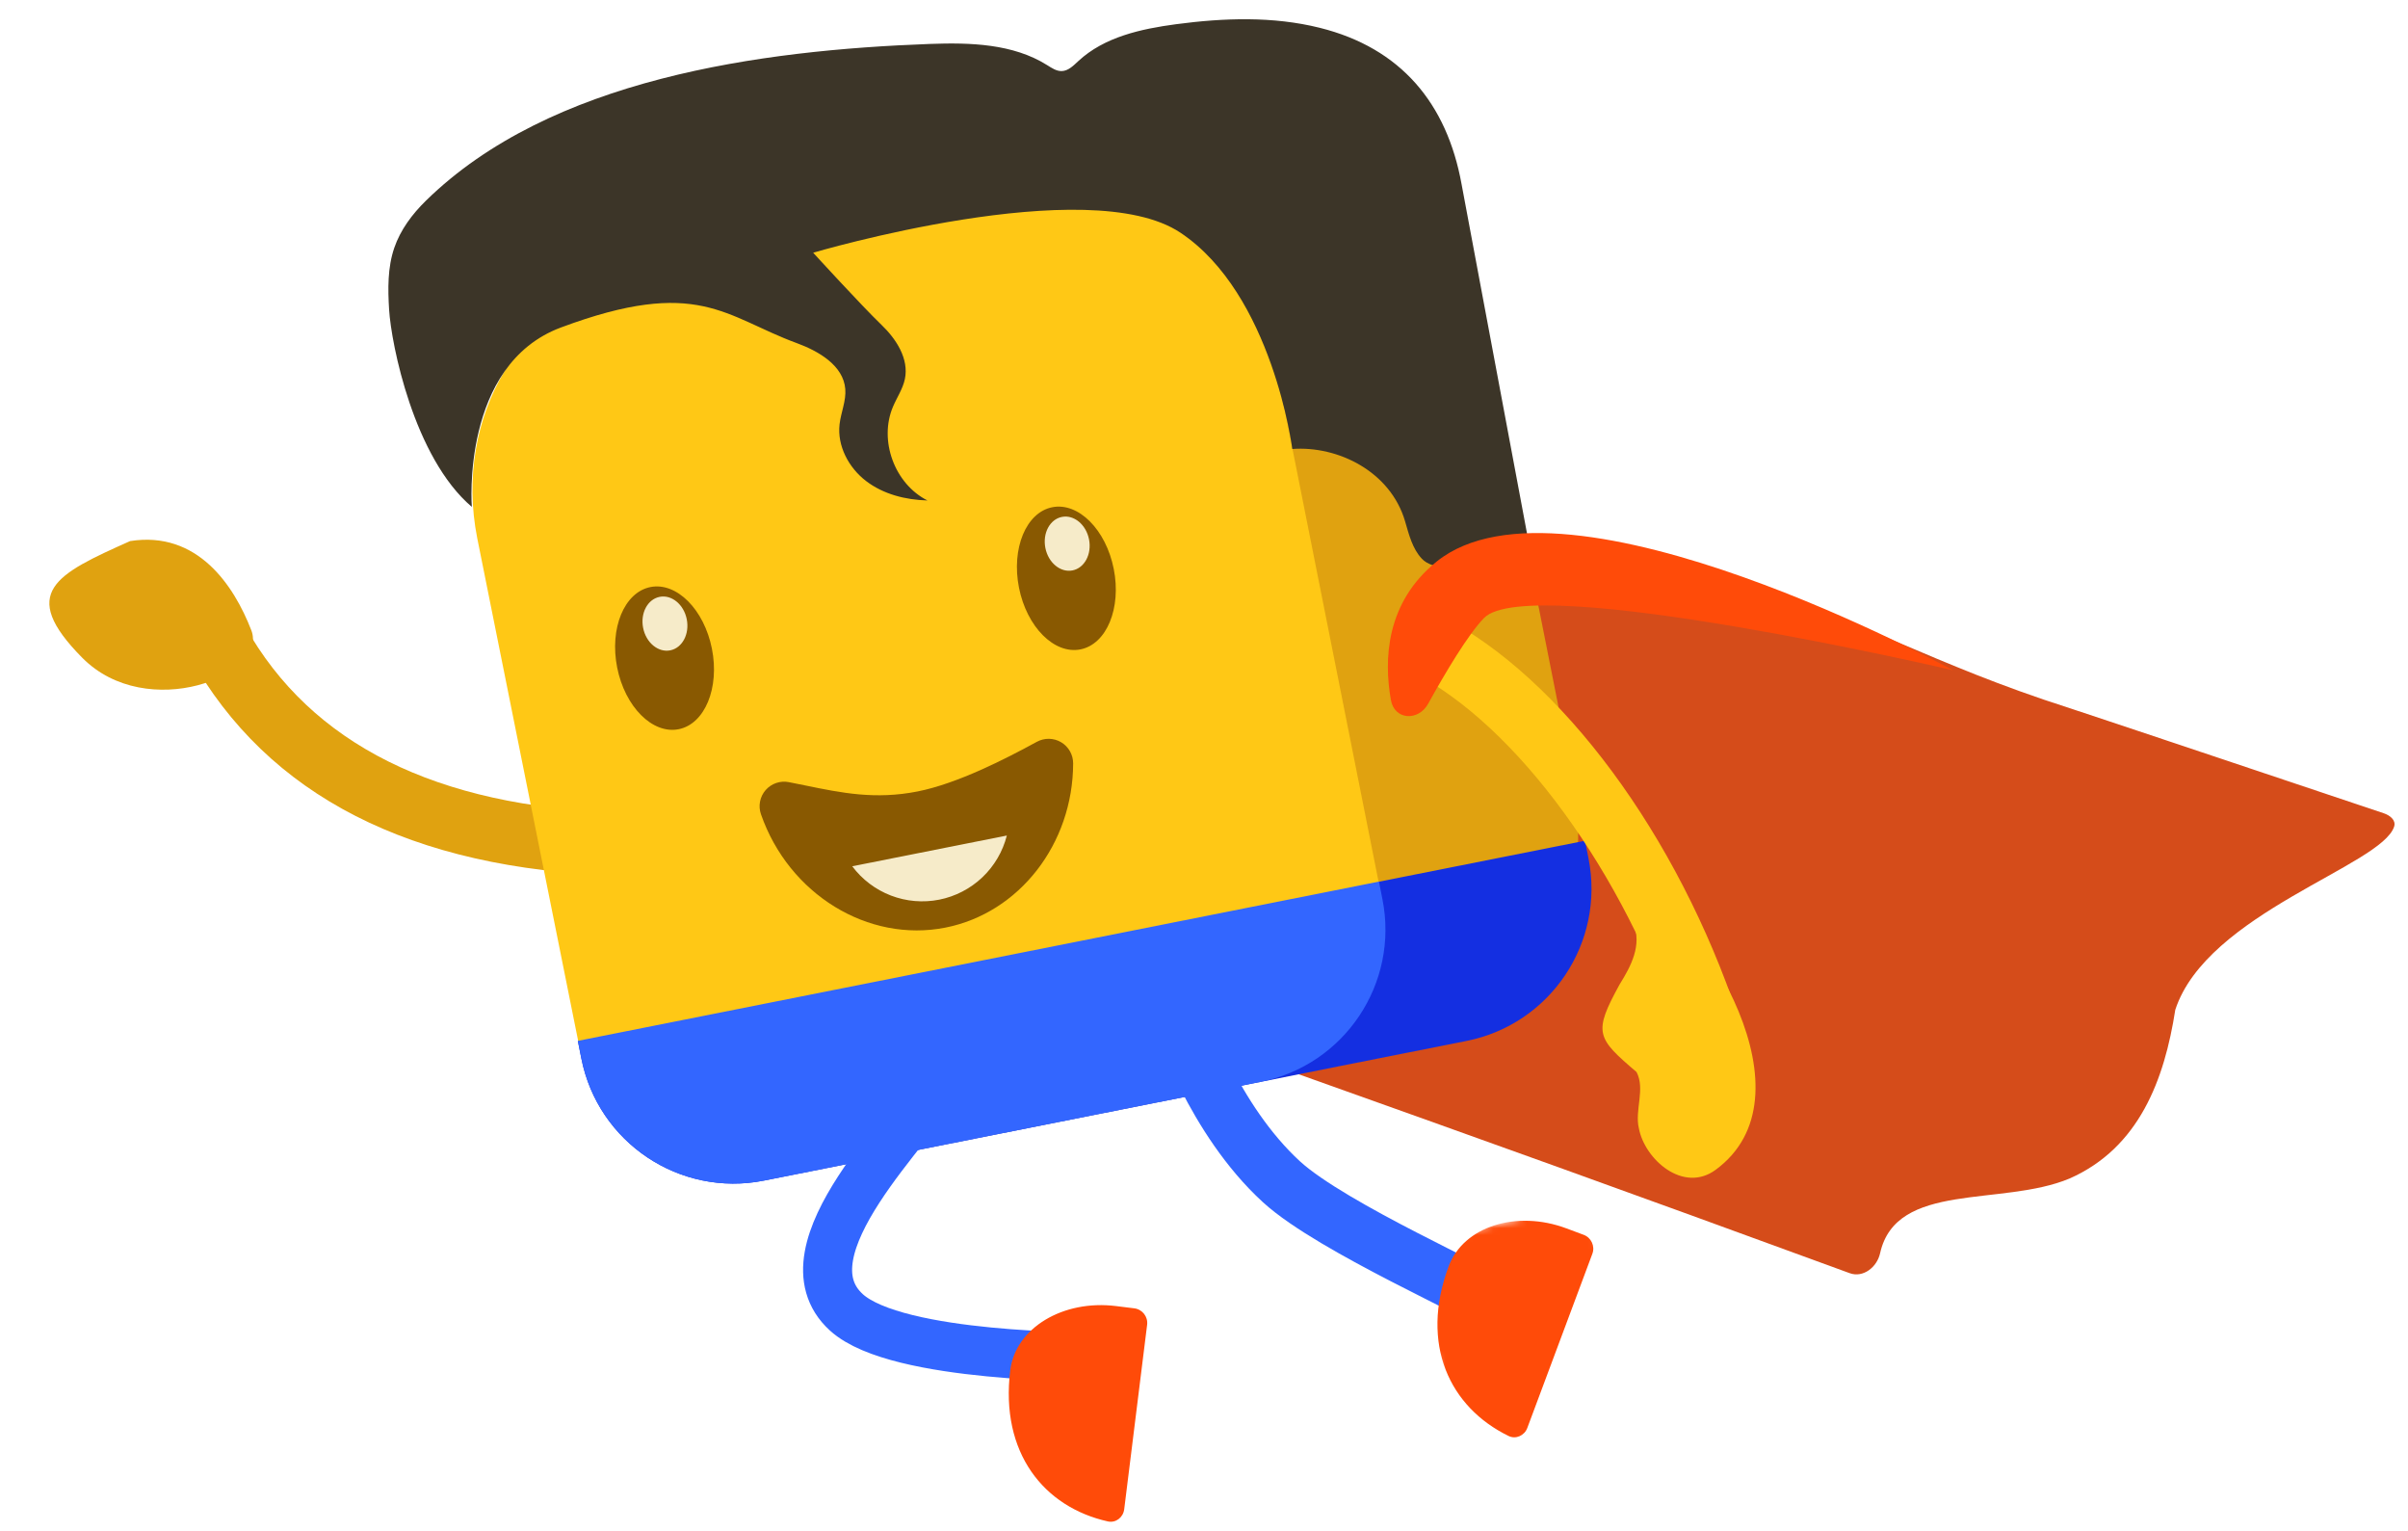 <svg width="354" height="225" viewBox="0 0 354 225" fill="none" xmlns="http://www.w3.org/2000/svg">
<path d="M350.447 119.524C351.368 119.833 352.256 120.547 351.964 121.474C350.156 127.212 324.43 134.198 319.787 148.409C318.198 158.638 314.488 168.675 304.253 173.198C294.287 177.371 278.749 173.555 276.391 184.186C275.936 186.237 273.897 187.833 271.925 187.111C237.461 174.492 219.79 168.173 189.648 157.424C173.015 151.576 175.569 137.513 181.473 124.402C188.458 108.333 202.305 89.511 218.801 82.677C230.612 80.912 242.526 82.742 254.041 85.306C275.109 91.435 283.351 97.381 304.253 104.072C306.829 104.895 342.818 116.965 350.447 119.524Z" fill="#D54C1A"/>
<path d="M36.943 92.62C34.392 86.042 29.045 77.962 19.129 79.517C8.252 84.379 2.582 87.063 12.094 96.671C21.606 106.278 39.495 99.198 36.943 92.62Z" fill="#E0A210"/>
<path d="M88.154 128.566C89.382 128.605 90.576 128.155 91.472 127.314C92.368 126.474 92.893 125.312 92.933 124.085C92.972 122.857 92.522 121.664 91.681 120.768C90.84 119.872 89.678 119.347 88.45 119.308C62.233 117.944 44.284 108.223 35.164 90.416C34.567 89.388 33.599 88.628 32.458 88.293C31.316 87.958 30.09 88.075 29.033 88.618C27.975 89.161 27.166 90.09 26.774 91.213C26.382 92.335 26.437 93.565 26.926 94.648C37.684 115.604 58.226 127.012 87.976 128.564L88.154 128.566Z" fill="#E0A210"/>
<path d="M207.616 154.488C224.352 151.162 234.975 133.387 231.294 114.861L218.612 51.037C214.932 32.516 198.32 20.147 181.583 23.473L96.648 40.349C79.912 43.675 69.29 61.455 72.97 79.976L85.652 143.8C89.333 162.326 105.944 174.69 122.681 171.364L207.616 154.488Z" fill="#E0A210"/>
<path d="M233.526 126.149C235.983 138.511 227.953 150.524 215.591 152.98L112.297 173.508C99.935 175.965 87.922 167.935 85.466 155.573L84.951 152.982L233.011 123.558L233.526 126.149Z" fill="#142FE1"/>
<path d="M118.757 172.147L178.635 160.249C194.631 157.071 202.666 129.594 202.666 129.594L187.962 55.692C184.428 37.903 168.598 26.056 152.602 29.234L92.724 41.132C76.728 44.31 66.626 61.31 70.16 79.099L84.994 152.97C84.994 152.97 102.761 175.325 118.757 172.147Z" fill="#FFC815"/>
<path d="M115.278 118.491C118.748 128.464 128.467 134.744 138.301 132.79C147.703 130.922 154.141 122.175 154.162 112.176C149.334 114.809 141.944 118.6 135.617 119.857C127.687 121.433 121.694 119.743 115.278 118.491Z" fill="#895901"/>
<path d="M139 136.323C149.848 134.168 157.738 124.017 157.763 112.186C157.763 111.561 157.601 110.946 157.292 110.403C156.983 109.859 156.538 109.405 156.001 109.085C155.464 108.765 154.852 108.591 154.227 108.579C153.602 108.566 152.984 108.717 152.434 109.015C147.701 111.601 140.714 115.159 134.909 116.312C128.687 117.549 123.694 116.524 118.408 115.438C117.597 115.27 116.782 115.103 115.963 114.946C115.341 114.824 114.698 114.869 114.099 115.075C113.499 115.281 112.965 115.642 112.55 116.12C112.134 116.599 111.853 117.179 111.733 117.801C111.613 118.424 111.66 119.066 111.869 119.665C115.961 131.426 127.62 138.584 139 136.323ZM149.402 118.673C147.422 124.073 143.048 128.175 137.596 129.259C131.924 130.386 126.124 128.033 122.229 123.505C126.891 124.333 131.667 124.294 136.316 123.39C140.615 122.536 145.264 120.654 149.402 118.673Z" fill="#895901"/>
<path d="M125.287 127.31C126.737 129.252 128.708 130.744 130.971 131.612C133.234 132.481 135.697 132.691 138.075 132.219C140.453 131.746 142.649 130.61 144.408 128.942C146.167 127.274 147.418 125.143 148.016 122.794L125.287 127.31Z" fill="#F6EBC9"/>
<path d="M99.77 107.168C95.923 107.932 91.875 103.875 90.729 98.107C89.582 92.338 91.772 87.042 95.619 86.277C99.466 85.513 103.514 89.57 104.66 95.338C105.807 101.107 103.617 106.403 99.77 107.168Z" fill="#895901"/>
<path d="M96.973 87.715C95.201 88.067 94.115 90.112 94.546 92.283C94.977 94.454 96.763 95.929 98.535 95.577C100.306 95.225 101.393 93.179 100.961 91.008C100.53 88.837 98.744 87.363 96.973 87.715Z" fill="#F6EBC9"/>
<path d="M158.842 95.436C154.995 96.201 150.947 92.144 149.801 86.375C148.654 80.606 150.844 75.31 154.691 74.546C158.538 73.781 162.586 77.838 163.732 83.607C164.878 89.376 162.689 94.672 158.842 95.436Z" fill="#895901"/>
<path d="M156.108 75.968C154.337 76.32 153.25 78.365 153.681 80.536C154.113 82.707 155.899 84.182 157.67 83.83C159.442 83.478 160.528 81.432 160.097 79.261C159.665 77.09 157.879 75.615 156.108 75.968Z" fill="#F6EBC9"/>
<path d="M252.851 157.897C253.009 157.865 253.164 157.824 253.317 157.775C253.899 157.594 254.439 157.301 254.907 156.912C255.375 156.522 255.761 156.044 256.044 155.505C256.327 154.966 256.501 154.377 256.555 153.771C256.61 153.164 256.544 152.553 256.362 151.973C247.988 125.124 231.174 101.356 213.53 91.42C212.999 91.11 212.41 90.908 211.8 90.827C211.189 90.746 210.569 90.788 209.974 90.95C209.38 91.111 208.824 91.39 208.338 91.769C207.853 92.147 207.448 92.619 207.147 93.156C206.845 93.693 206.654 94.285 206.584 94.897C206.514 95.508 206.567 96.128 206.739 96.719C206.911 97.31 207.199 97.861 207.587 98.339C207.974 98.818 208.453 99.214 208.996 99.506C224.471 108.209 239.94 130.399 247.53 154.739C247.872 155.828 248.604 156.752 249.586 157.335C250.568 157.918 251.73 158.118 252.851 157.897Z" fill="#FFC815"/>
<path d="M238.092 144.688C234.2 151.787 234.685 152.52 240.588 157.55C241.9 160.048 240.292 163.174 240.932 165.825C241.791 170.395 247.46 175.407 252.208 171.927C266.813 161.207 251.02 135.46 239.072 127.337C238.263 127.267 239.93 135.141 240.15 135.725C241.392 138.963 239.781 141.972 238.092 144.688Z" fill="#FFC815"/>
<path d="M69.363 74.494C69.363 74.494 67.718 53.633 82.442 48.136C102.587 40.615 106.597 46.559 117.147 50.43C120.399 51.625 123.978 53.728 124.265 57.165C124.409 58.918 123.624 60.61 123.424 62.358C123.065 65.537 124.758 68.727 127.303 70.68C129.844 72.633 133.122 73.464 136.341 73.548C131.51 71.114 129.168 64.733 131.279 59.767C131.858 58.407 132.721 57.151 133.026 55.709C133.649 52.744 131.766 49.829 129.577 47.732C126.689 44.962 119.546 37.142 119.546 37.142C119.546 37.142 159.988 25.167 173.534 34.197C187.08 43.228 189.983 65.984 189.983 65.984C196.688 65.49 204.417 69.29 206.561 76.615C207.131 78.562 207.635 80.636 209.031 82.118C212.201 85.483 223.75 81.271 224.976 81.016L214.865 27.064C212.713 15.224 205.965 7.057 194.005 4.083C187.144 2.376 179.925 2.624 172.907 3.556C167.744 4.242 162.339 5.433 158.53 8.972C157.816 9.632 157.065 10.412 156.094 10.446C155.303 10.471 154.602 9.982 153.929 9.564C148.926 6.421 142.638 6.239 136.712 6.456C111.786 7.373 80.931 11.539 62.597 29.511C60.594 31.474 58.865 33.784 57.961 36.429C56.97 39.329 57.016 42.463 57.203 45.515C57.514 50.571 60.828 67.244 69.363 74.494Z" fill="#3C3528"/>
<path d="M173.619 149.91C173.619 149.91 178.333 164.477 188.394 173.687C195.903 180.561 219.19 190.612 217.694 190.778" stroke="#3366FF" stroke-width="8.112" stroke-linecap="round"/>
<mask id="mask0_4004_1974" style="mask-type:luminance" maskUnits="userSpaceOnUse" x="207" y="176" width="34" height="39">
<path d="M233.648 176.785L207.333 182.778L214.448 214.016L240.762 208.022L233.648 176.785Z" fill="white"/>
</mask>
<g mask="url(#mask0_4004_1974)">
<path d="M212.972 186.089C215.151 180.26 222.902 177.772 230.288 180.531L232.817 181.475C233.94 181.894 234.51 183.144 234.091 184.266L224.528 209.862C224.108 210.983 222.852 211.563 221.776 211.038C213.149 206.832 208.674 197.595 212.972 186.089Z" fill="#FF4B09"/>
</g>
<path d="M137.935 158.787C134.903 165.19 114.336 183.699 124.43 192.873C131.964 199.719 161.056 199.319 159.561 199.491" stroke="#3366FF" stroke-width="7.207" stroke-linecap="round"/>
<path d="M148.518 201.365C149.285 195.191 156.248 190.973 164.072 191.946L166.753 192.278C167.942 192.426 168.786 193.509 168.638 194.698L165.269 221.812C165.122 223.001 164.034 223.856 162.865 223.595C153.497 221.503 147.004 213.555 148.518 201.365Z" fill="#FF4B09"/>
<path d="M211.204 82.528C203.69 88.575 203.434 97.009 204.479 102.89C205 105.822 208.51 106.032 209.952 103.426C212.456 98.901 215.778 93.293 218.167 90.824C224.818 83.954 287.109 98.505 287.109 98.505C287.109 98.505 230.136 67.294 211.204 82.528Z" fill="#FF4B09"/>
<path d="M185.251 158.751L112.248 173.259C100.023 175.688 88.144 167.748 85.714 155.523L85.246 153.168L202.518 129.862L202.986 132.218C205.416 144.442 197.475 156.322 185.251 158.751Z" fill="#3366FF" stroke="#3366FF" stroke-width="0.507"/>
</svg>
